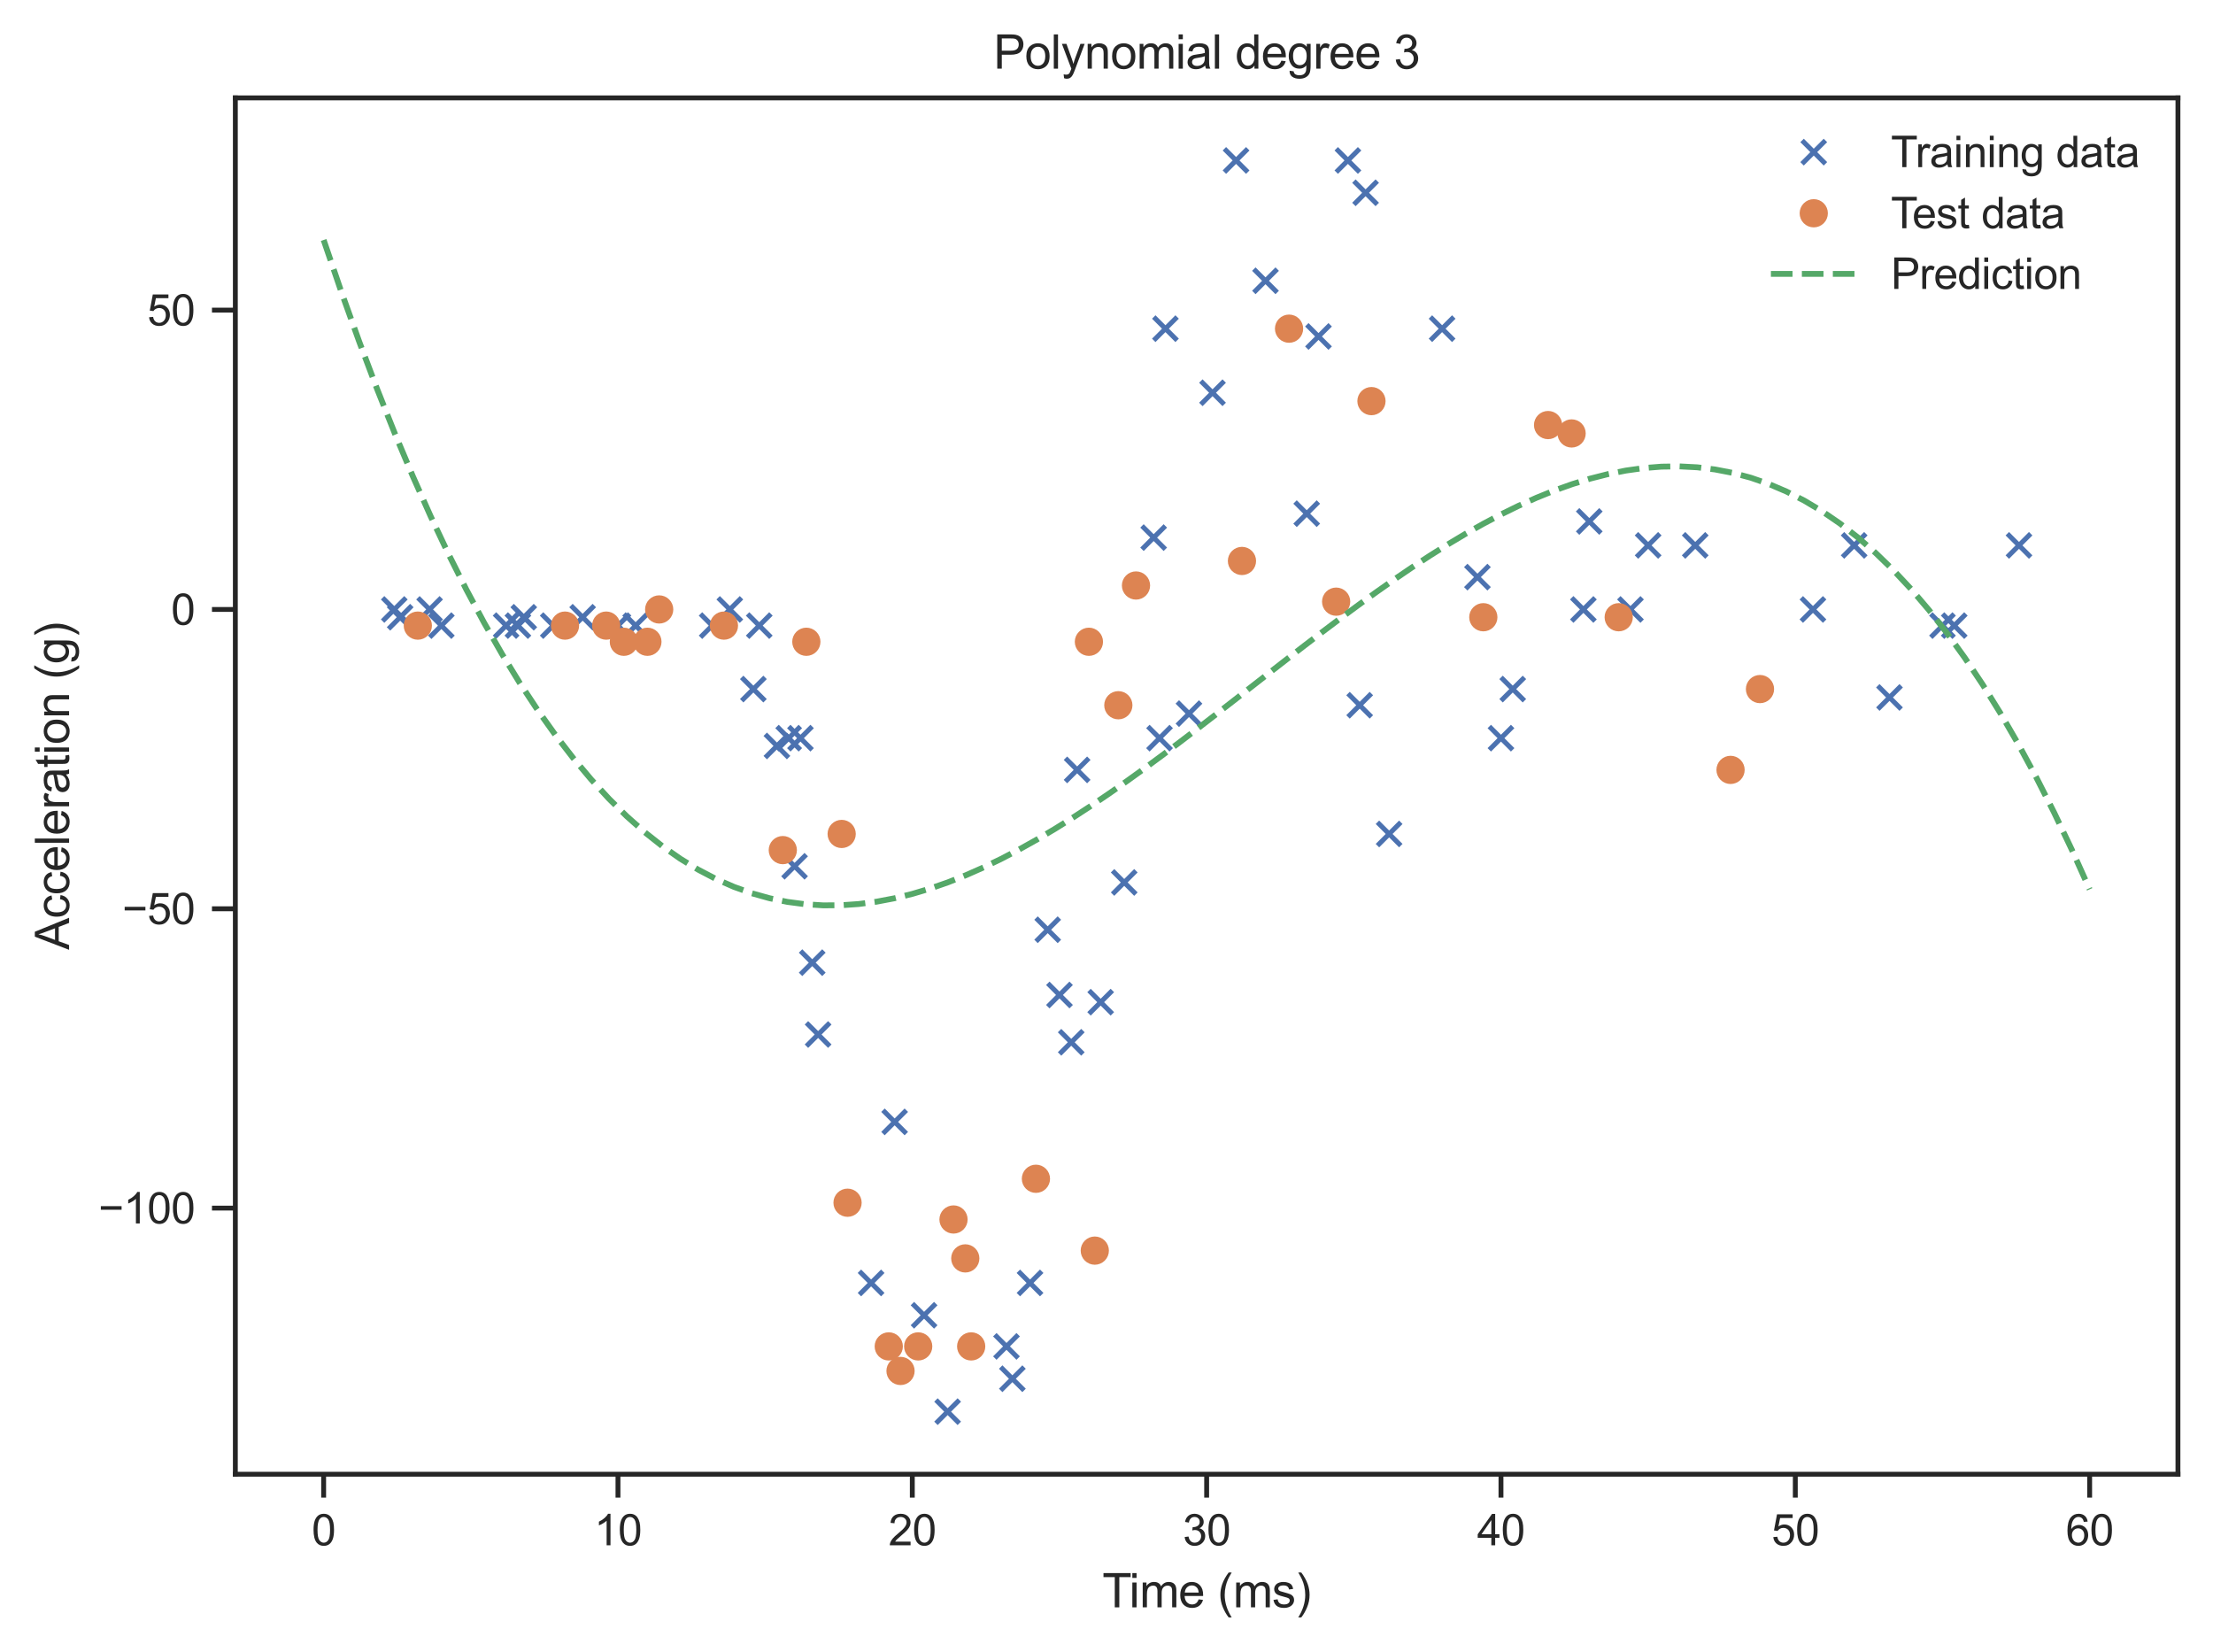<?xml version="1.0" encoding="utf-8" standalone="no"?>
<!DOCTYPE svg PUBLIC "-//W3C//DTD SVG 1.1//EN"
  "http://www.w3.org/Graphics/SVG/1.1/DTD/svg11.dtd">
<svg xmlns:xlink="http://www.w3.org/1999/xlink" width="454.464pt" height="339.264pt" viewBox="0 0 454.464 339.264" xmlns="http://www.w3.org/2000/svg" version="1.1">
 <defs>
  <style type="text/css">*{stroke-linejoin: round; stroke-linecap: butt}</style>
 </defs>
 <g id="figure_1">
  <g id="patch_1">
   <path d="M 0 339.264 
L 454.464 339.264 
L 454.464 0 
L 0 0 
z
" style="fill: #ffffff"/>
  </g>
  <g id="axes_1">
   <g id="patch_2">
    <path d="M 48.33 302.707 
L 447.264 302.707 
L 447.264 20.1 
L 48.33 20.1 
z
" style="fill: #ffffff"/>
   </g>
   <g id="matplotlib.axis_1">
    <g id="xtick_1">
     <g id="line2d_1">
      <defs>
       <path id="m7c82cbb0ef" d="M 0 0 
L 0 4.8 
" style="stroke: #262626"/>
      </defs>
      <g>
       <use xlink:href="#m7c82cbb0ef" x="66.463" y="302.707" style="fill: #262626; stroke: #262626"/>
      </g>
     </g>
     <g id="text_1">
      <!-- 0 -->
      <g style="fill: #262626" transform="translate(64.016 317.306) scale(0.088 -0.088)">
       <defs>
        <path id="ArialMT-30" d="M 266 2259 
Q 266 3072 433 3567 
Q 600 4063 929 4331 
Q 1259 4600 1759 4600 
Q 2128 4600 2406 4451 
Q 2684 4303 2865 4023 
Q 3047 3744 3150 3342 
Q 3253 2941 3253 2259 
Q 3253 1453 3087 958 
Q 2922 463 2592 192 
Q 2263 -78 1759 -78 
Q 1097 -78 719 397 
Q 266 969 266 2259 
z
M 844 2259 
Q 844 1131 1108 757 
Q 1372 384 1759 384 
Q 2147 384 2411 759 
Q 2675 1134 2675 2259 
Q 2675 3391 2411 3762 
Q 2147 4134 1753 4134 
Q 1366 4134 1134 3806 
Q 844 3388 844 2259 
z
" transform="scale(0.016)"/>
       </defs>
       <use xlink:href="#ArialMT-30"/>
      </g>
     </g>
    </g>
    <g id="xtick_2">
     <g id="line2d_2">
      <g>
       <use xlink:href="#m7c82cbb0ef" x="126.908" y="302.707" style="fill: #262626; stroke: #262626"/>
      </g>
     </g>
     <g id="text_2">
      <!-- 10 -->
      <g style="fill: #262626" transform="translate(122.014 317.306) scale(0.088 -0.088)">
       <defs>
        <path id="ArialMT-31" d="M 2384 0 
L 1822 0 
L 1822 3584 
Q 1619 3391 1289 3197 
Q 959 3003 697 2906 
L 697 3450 
Q 1169 3672 1522 3987 
Q 1875 4303 2022 4600 
L 2384 4600 
L 2384 0 
z
" transform="scale(0.016)"/>
       </defs>
       <use xlink:href="#ArialMT-31"/>
       <use xlink:href="#ArialMT-30" x="55.615"/>
      </g>
     </g>
    </g>
    <g id="xtick_3">
     <g id="line2d_3">
      <g>
       <use xlink:href="#m7c82cbb0ef" x="187.352" y="302.707" style="fill: #262626; stroke: #262626"/>
      </g>
     </g>
     <g id="text_3">
      <!-- 20 -->
      <g style="fill: #262626" transform="translate(182.459 317.306) scale(0.088 -0.088)">
       <defs>
        <path id="ArialMT-32" d="M 3222 541 
L 3222 0 
L 194 0 
Q 188 203 259 391 
Q 375 700 629 1000 
Q 884 1300 1366 1694 
Q 2113 2306 2375 2664 
Q 2638 3022 2638 3341 
Q 2638 3675 2398 3904 
Q 2159 4134 1775 4134 
Q 1369 4134 1125 3890 
Q 881 3647 878 3216 
L 300 3275 
Q 359 3922 746 4261 
Q 1134 4600 1788 4600 
Q 2447 4600 2831 4234 
Q 3216 3869 3216 3328 
Q 3216 3053 3103 2787 
Q 2991 2522 2730 2228 
Q 2469 1934 1863 1422 
Q 1356 997 1212 845 
Q 1069 694 975 541 
L 3222 541 
z
" transform="scale(0.016)"/>
       </defs>
       <use xlink:href="#ArialMT-32"/>
       <use xlink:href="#ArialMT-30" x="55.615"/>
      </g>
     </g>
    </g>
    <g id="xtick_4">
     <g id="line2d_4">
      <g>
       <use xlink:href="#m7c82cbb0ef" x="247.797" y="302.707" style="fill: #262626; stroke: #262626"/>
      </g>
     </g>
     <g id="text_4">
      <!-- 30 -->
      <g style="fill: #262626" transform="translate(242.903 317.306) scale(0.088 -0.088)">
       <defs>
        <path id="ArialMT-33" d="M 269 1209 
L 831 1284 
Q 928 806 1161 595 
Q 1394 384 1728 384 
Q 2125 384 2398 659 
Q 2672 934 2672 1341 
Q 2672 1728 2419 1979 
Q 2166 2231 1775 2231 
Q 1616 2231 1378 2169 
L 1441 2663 
Q 1497 2656 1531 2656 
Q 1891 2656 2178 2843 
Q 2466 3031 2466 3422 
Q 2466 3731 2256 3934 
Q 2047 4138 1716 4138 
Q 1388 4138 1169 3931 
Q 950 3725 888 3313 
L 325 3413 
Q 428 3978 793 4289 
Q 1159 4600 1703 4600 
Q 2078 4600 2393 4439 
Q 2709 4278 2876 4000 
Q 3044 3722 3044 3409 
Q 3044 3113 2884 2869 
Q 2725 2625 2413 2481 
Q 2819 2388 3044 2092 
Q 3269 1797 3269 1353 
Q 3269 753 2831 336 
Q 2394 -81 1725 -81 
Q 1122 -81 723 278 
Q 325 638 269 1209 
z
" transform="scale(0.016)"/>
       </defs>
       <use xlink:href="#ArialMT-33"/>
       <use xlink:href="#ArialMT-30" x="55.615"/>
      </g>
     </g>
    </g>
    <g id="xtick_5">
     <g id="line2d_5">
      <g>
       <use xlink:href="#m7c82cbb0ef" x="308.241" y="302.707" style="fill: #262626; stroke: #262626"/>
      </g>
     </g>
     <g id="text_5">
      <!-- 40 -->
      <g style="fill: #262626" transform="translate(303.348 317.306) scale(0.088 -0.088)">
       <defs>
        <path id="ArialMT-34" d="M 2069 0 
L 2069 1097 
L 81 1097 
L 81 1613 
L 2172 4581 
L 2631 4581 
L 2631 1613 
L 3250 1613 
L 3250 1097 
L 2631 1097 
L 2631 0 
L 2069 0 
z
M 2069 1613 
L 2069 3678 
L 634 1613 
L 2069 1613 
z
" transform="scale(0.016)"/>
       </defs>
       <use xlink:href="#ArialMT-34"/>
       <use xlink:href="#ArialMT-30" x="55.615"/>
      </g>
     </g>
    </g>
    <g id="xtick_6">
     <g id="line2d_6">
      <g>
       <use xlink:href="#m7c82cbb0ef" x="368.686" y="302.707" style="fill: #262626; stroke: #262626"/>
      </g>
     </g>
     <g id="text_6">
      <!-- 50 -->
      <g style="fill: #262626" transform="translate(363.792 317.306) scale(0.088 -0.088)">
       <defs>
        <path id="ArialMT-35" d="M 266 1200 
L 856 1250 
Q 922 819 1161 601 
Q 1400 384 1738 384 
Q 2144 384 2425 690 
Q 2706 997 2706 1503 
Q 2706 1984 2436 2262 
Q 2166 2541 1728 2541 
Q 1456 2541 1237 2417 
Q 1019 2294 894 2097 
L 366 2166 
L 809 4519 
L 3088 4519 
L 3088 3981 
L 1259 3981 
L 1013 2750 
Q 1425 3038 1878 3038 
Q 2478 3038 2890 2622 
Q 3303 2206 3303 1553 
Q 3303 931 2941 478 
Q 2500 -78 1738 -78 
Q 1113 -78 717 272 
Q 322 622 266 1200 
z
" transform="scale(0.016)"/>
       </defs>
       <use xlink:href="#ArialMT-35"/>
       <use xlink:href="#ArialMT-30" x="55.615"/>
      </g>
     </g>
    </g>
    <g id="xtick_7">
     <g id="line2d_7">
      <g>
       <use xlink:href="#m7c82cbb0ef" x="429.131" y="302.707" style="fill: #262626; stroke: #262626"/>
      </g>
     </g>
     <g id="text_7">
      <!-- 60 -->
      <g style="fill: #262626" transform="translate(424.237 317.306) scale(0.088 -0.088)">
       <defs>
        <path id="ArialMT-36" d="M 3184 3459 
L 2625 3416 
Q 2550 3747 2413 3897 
Q 2184 4138 1850 4138 
Q 1581 4138 1378 3988 
Q 1113 3794 959 3422 
Q 806 3050 800 2363 
Q 1003 2672 1297 2822 
Q 1591 2972 1913 2972 
Q 2475 2972 2870 2558 
Q 3266 2144 3266 1488 
Q 3266 1056 3080 686 
Q 2894 316 2569 119 
Q 2244 -78 1831 -78 
Q 1128 -78 684 439 
Q 241 956 241 2144 
Q 241 3472 731 4075 
Q 1159 4600 1884 4600 
Q 2425 4600 2770 4297 
Q 3116 3994 3184 3459 
z
M 888 1484 
Q 888 1194 1011 928 
Q 1134 663 1356 523 
Q 1578 384 1822 384 
Q 2178 384 2434 671 
Q 2691 959 2691 1453 
Q 2691 1928 2437 2201 
Q 2184 2475 1800 2475 
Q 1419 2475 1153 2201 
Q 888 1928 888 1484 
z
" transform="scale(0.016)"/>
       </defs>
       <use xlink:href="#ArialMT-36"/>
       <use xlink:href="#ArialMT-30" x="55.615"/>
      </g>
     </g>
    </g>
    <g id="text_8">
     <!-- Time (ms) -->
     <g style="fill: #262626" transform="translate(226.383 330.043) scale(0.096 -0.096)">
      <defs>
       <path id="ArialMT-54" d="M 1659 0 
L 1659 4041 
L 150 4041 
L 150 4581 
L 3781 4581 
L 3781 4041 
L 2266 4041 
L 2266 0 
L 1659 0 
z
" transform="scale(0.016)"/>
       <path id="ArialMT-69" d="M 425 3934 
L 425 4581 
L 988 4581 
L 988 3934 
L 425 3934 
z
M 425 0 
L 425 3319 
L 988 3319 
L 988 0 
L 425 0 
z
" transform="scale(0.016)"/>
       <path id="ArialMT-6d" d="M 422 0 
L 422 3319 
L 925 3319 
L 925 2853 
Q 1081 3097 1340 3245 
Q 1600 3394 1931 3394 
Q 2300 3394 2536 3241 
Q 2772 3088 2869 2813 
Q 3263 3394 3894 3394 
Q 4388 3394 4653 3120 
Q 4919 2847 4919 2278 
L 4919 0 
L 4359 0 
L 4359 2091 
Q 4359 2428 4304 2576 
Q 4250 2725 4106 2815 
Q 3963 2906 3769 2906 
Q 3419 2906 3187 2673 
Q 2956 2441 2956 1928 
L 2956 0 
L 2394 0 
L 2394 2156 
Q 2394 2531 2256 2718 
Q 2119 2906 1806 2906 
Q 1569 2906 1367 2781 
Q 1166 2656 1075 2415 
Q 984 2175 984 1722 
L 984 0 
L 422 0 
z
" transform="scale(0.016)"/>
       <path id="ArialMT-65" d="M 2694 1069 
L 3275 997 
Q 3138 488 2766 206 
Q 2394 -75 1816 -75 
Q 1088 -75 661 373 
Q 234 822 234 1631 
Q 234 2469 665 2931 
Q 1097 3394 1784 3394 
Q 2450 3394 2872 2941 
Q 3294 2488 3294 1666 
Q 3294 1616 3291 1516 
L 816 1516 
Q 847 969 1125 678 
Q 1403 388 1819 388 
Q 2128 388 2347 550 
Q 2566 713 2694 1069 
z
M 847 1978 
L 2700 1978 
Q 2663 2397 2488 2606 
Q 2219 2931 1791 2931 
Q 1403 2931 1139 2672 
Q 875 2413 847 1978 
z
" transform="scale(0.016)"/>
       <path id="ArialMT-20" transform="scale(0.016)"/>
       <path id="ArialMT-28" d="M 1497 -1347 
Q 1031 -759 709 28 
Q 388 816 388 1659 
Q 388 2403 628 3084 
Q 909 3875 1497 4659 
L 1900 4659 
Q 1522 4009 1400 3731 
Q 1209 3300 1100 2831 
Q 966 2247 966 1656 
Q 966 153 1900 -1347 
L 1497 -1347 
z
" transform="scale(0.016)"/>
       <path id="ArialMT-73" d="M 197 991 
L 753 1078 
Q 800 744 1014 566 
Q 1228 388 1613 388 
Q 2000 388 2187 545 
Q 2375 703 2375 916 
Q 2375 1106 2209 1216 
Q 2094 1291 1634 1406 
Q 1016 1563 777 1677 
Q 538 1791 414 1992 
Q 291 2194 291 2438 
Q 291 2659 392 2848 
Q 494 3038 669 3163 
Q 800 3259 1026 3326 
Q 1253 3394 1513 3394 
Q 1903 3394 2198 3281 
Q 2494 3169 2634 2976 
Q 2775 2784 2828 2463 
L 2278 2388 
Q 2241 2644 2061 2787 
Q 1881 2931 1553 2931 
Q 1166 2931 1000 2803 
Q 834 2675 834 2503 
Q 834 2394 903 2306 
Q 972 2216 1119 2156 
Q 1203 2125 1616 2013 
Q 2213 1853 2448 1751 
Q 2684 1650 2818 1456 
Q 2953 1263 2953 975 
Q 2953 694 2789 445 
Q 2625 197 2315 61 
Q 2006 -75 1616 -75 
Q 969 -75 630 194 
Q 291 463 197 991 
z
" transform="scale(0.016)"/>
       <path id="ArialMT-29" d="M 791 -1347 
L 388 -1347 
Q 1322 153 1322 1656 
Q 1322 2244 1188 2822 
Q 1081 3291 891 3722 
Q 769 4003 388 4659 
L 791 4659 
Q 1378 3875 1659 3084 
Q 1900 2403 1900 1659 
Q 1900 816 1576 28 
Q 1253 -759 791 -1347 
z
" transform="scale(0.016)"/>
      </defs>
      <use xlink:href="#ArialMT-54"/>
      <use xlink:href="#ArialMT-69" x="57.334"/>
      <use xlink:href="#ArialMT-6d" x="79.551"/>
      <use xlink:href="#ArialMT-65" x="162.852"/>
      <use xlink:href="#ArialMT-20" x="218.467"/>
      <use xlink:href="#ArialMT-28" x="246.25"/>
      <use xlink:href="#ArialMT-6d" x="279.551"/>
      <use xlink:href="#ArialMT-73" x="362.852"/>
      <use xlink:href="#ArialMT-29" x="412.852"/>
     </g>
    </g>
   </g>
   <g id="matplotlib.axis_2">
    <g id="ytick_1">
     <g id="line2d_8">
      <defs>
       <path id="m28268616d1" d="M 0 0 
L -4.8 0 
" style="stroke: #262626"/>
      </defs>
      <g>
       <use xlink:href="#m28268616d1" x="48.33" y="248.066" style="fill: #262626; stroke: #262626"/>
      </g>
     </g>
     <g id="text_9">
      <!-- −100 -->
      <g style="fill: #262626" transform="translate(20.209 251.216) scale(0.088 -0.088)">
       <defs>
        <path id="ArialMT-2212" d="M 3381 1997 
L 356 1997 
L 356 2522 
L 3381 2522 
L 3381 1997 
z
" transform="scale(0.016)"/>
       </defs>
       <use xlink:href="#ArialMT-2212"/>
       <use xlink:href="#ArialMT-31" x="58.398"/>
       <use xlink:href="#ArialMT-30" x="114.014"/>
       <use xlink:href="#ArialMT-30" x="169.629"/>
      </g>
     </g>
    </g>
    <g id="ytick_2">
     <g id="line2d_9">
      <g>
       <use xlink:href="#m28268616d1" x="48.33" y="186.603" style="fill: #262626; stroke: #262626"/>
      </g>
     </g>
     <g id="text_10">
      <!-- −50 -->
      <g style="fill: #262626" transform="translate(25.103 189.753) scale(0.088 -0.088)">
       <use xlink:href="#ArialMT-2212"/>
       <use xlink:href="#ArialMT-35" x="58.398"/>
       <use xlink:href="#ArialMT-30" x="114.014"/>
      </g>
     </g>
    </g>
    <g id="ytick_3">
     <g id="line2d_10">
      <g>
       <use xlink:href="#m28268616d1" x="48.33" y="125.14" style="fill: #262626; stroke: #262626"/>
      </g>
     </g>
     <g id="text_11">
      <!-- 0 -->
      <g style="fill: #262626" transform="translate(35.136 128.29) scale(0.088 -0.088)">
       <use xlink:href="#ArialMT-30"/>
      </g>
     </g>
    </g>
    <g id="ytick_4">
     <g id="line2d_11">
      <g>
       <use xlink:href="#m28268616d1" x="48.33" y="63.677" style="fill: #262626; stroke: #262626"/>
      </g>
     </g>
     <g id="text_12">
      <!-- 50 -->
      <g style="fill: #262626" transform="translate(30.242 66.827) scale(0.088 -0.088)">
       <use xlink:href="#ArialMT-35"/>
       <use xlink:href="#ArialMT-30" x="55.615"/>
      </g>
     </g>
    </g>
    <g id="text_13">
     <!-- Acceleration (g) -->
     <g style="fill: #262626" transform="translate(14.188 195.016) rotate(-90) scale(0.096 -0.096)">
      <defs>
       <path id="ArialMT-41" d="M -9 0 
L 1750 4581 
L 2403 4581 
L 4278 0 
L 3588 0 
L 3053 1388 
L 1138 1388 
L 634 0 
L -9 0 
z
M 1313 1881 
L 2866 1881 
L 2388 3150 
Q 2169 3728 2063 4100 
Q 1975 3659 1816 3225 
L 1313 1881 
z
" transform="scale(0.016)"/>
       <path id="ArialMT-63" d="M 2588 1216 
L 3141 1144 
Q 3050 572 2676 248 
Q 2303 -75 1759 -75 
Q 1078 -75 664 370 
Q 250 816 250 1647 
Q 250 2184 428 2587 
Q 606 2991 970 3192 
Q 1334 3394 1763 3394 
Q 2303 3394 2647 3120 
Q 2991 2847 3088 2344 
L 2541 2259 
Q 2463 2594 2264 2762 
Q 2066 2931 1784 2931 
Q 1359 2931 1093 2626 
Q 828 2322 828 1663 
Q 828 994 1084 691 
Q 1341 388 1753 388 
Q 2084 388 2306 591 
Q 2528 794 2588 1216 
z
" transform="scale(0.016)"/>
       <path id="ArialMT-6c" d="M 409 0 
L 409 4581 
L 972 4581 
L 972 0 
L 409 0 
z
" transform="scale(0.016)"/>
       <path id="ArialMT-72" d="M 416 0 
L 416 3319 
L 922 3319 
L 922 2816 
Q 1116 3169 1280 3281 
Q 1444 3394 1641 3394 
Q 1925 3394 2219 3213 
L 2025 2691 
Q 1819 2813 1613 2813 
Q 1428 2813 1281 2702 
Q 1134 2591 1072 2394 
Q 978 2094 978 1738 
L 978 0 
L 416 0 
z
" transform="scale(0.016)"/>
       <path id="ArialMT-61" d="M 2588 409 
Q 2275 144 1986 34 
Q 1697 -75 1366 -75 
Q 819 -75 525 192 
Q 231 459 231 875 
Q 231 1119 342 1320 
Q 453 1522 633 1644 
Q 813 1766 1038 1828 
Q 1203 1872 1538 1913 
Q 2219 1994 2541 2106 
Q 2544 2222 2544 2253 
Q 2544 2597 2384 2738 
Q 2169 2928 1744 2928 
Q 1347 2928 1158 2789 
Q 969 2650 878 2297 
L 328 2372 
Q 403 2725 575 2942 
Q 747 3159 1072 3276 
Q 1397 3394 1825 3394 
Q 2250 3394 2515 3294 
Q 2781 3194 2906 3042 
Q 3031 2891 3081 2659 
Q 3109 2516 3109 2141 
L 3109 1391 
Q 3109 606 3145 398 
Q 3181 191 3288 0 
L 2700 0 
Q 2613 175 2588 409 
z
M 2541 1666 
Q 2234 1541 1622 1453 
Q 1275 1403 1131 1340 
Q 988 1278 909 1158 
Q 831 1038 831 891 
Q 831 666 1001 516 
Q 1172 366 1500 366 
Q 1825 366 2078 508 
Q 2331 650 2450 897 
Q 2541 1088 2541 1459 
L 2541 1666 
z
" transform="scale(0.016)"/>
       <path id="ArialMT-74" d="M 1650 503 
L 1731 6 
Q 1494 -44 1306 -44 
Q 1000 -44 831 53 
Q 663 150 594 308 
Q 525 466 525 972 
L 525 2881 
L 113 2881 
L 113 3319 
L 525 3319 
L 525 4141 
L 1084 4478 
L 1084 3319 
L 1650 3319 
L 1650 2881 
L 1084 2881 
L 1084 941 
Q 1084 700 1114 631 
Q 1144 563 1211 522 
Q 1278 481 1403 481 
Q 1497 481 1650 503 
z
" transform="scale(0.016)"/>
       <path id="ArialMT-6f" d="M 213 1659 
Q 213 2581 725 3025 
Q 1153 3394 1769 3394 
Q 2453 3394 2887 2945 
Q 3322 2497 3322 1706 
Q 3322 1066 3130 698 
Q 2938 331 2570 128 
Q 2203 -75 1769 -75 
Q 1072 -75 642 372 
Q 213 819 213 1659 
z
M 791 1659 
Q 791 1022 1069 705 
Q 1347 388 1769 388 
Q 2188 388 2466 706 
Q 2744 1025 2744 1678 
Q 2744 2294 2464 2611 
Q 2184 2928 1769 2928 
Q 1347 2928 1069 2612 
Q 791 2297 791 1659 
z
" transform="scale(0.016)"/>
       <path id="ArialMT-6e" d="M 422 0 
L 422 3319 
L 928 3319 
L 928 2847 
Q 1294 3394 1984 3394 
Q 2284 3394 2536 3286 
Q 2788 3178 2913 3003 
Q 3038 2828 3088 2588 
Q 3119 2431 3119 2041 
L 3119 0 
L 2556 0 
L 2556 2019 
Q 2556 2363 2490 2533 
Q 2425 2703 2258 2804 
Q 2091 2906 1866 2906 
Q 1506 2906 1245 2678 
Q 984 2450 984 1813 
L 984 0 
L 422 0 
z
" transform="scale(0.016)"/>
       <path id="ArialMT-67" d="M 319 -275 
L 866 -356 
Q 900 -609 1056 -725 
Q 1266 -881 1628 -881 
Q 2019 -881 2231 -725 
Q 2444 -569 2519 -288 
Q 2563 -116 2559 434 
Q 2191 0 1641 0 
Q 956 0 581 494 
Q 206 988 206 1678 
Q 206 2153 378 2554 
Q 550 2956 876 3175 
Q 1203 3394 1644 3394 
Q 2231 3394 2613 2919 
L 2613 3319 
L 3131 3319 
L 3131 450 
Q 3131 -325 2973 -648 
Q 2816 -972 2473 -1159 
Q 2131 -1347 1631 -1347 
Q 1038 -1347 672 -1080 
Q 306 -813 319 -275 
z
M 784 1719 
Q 784 1066 1043 766 
Q 1303 466 1694 466 
Q 2081 466 2343 764 
Q 2606 1063 2606 1700 
Q 2606 2309 2336 2618 
Q 2066 2928 1684 2928 
Q 1309 2928 1046 2623 
Q 784 2319 784 1719 
z
" transform="scale(0.016)"/>
      </defs>
      <use xlink:href="#ArialMT-41"/>
      <use xlink:href="#ArialMT-63" x="66.699"/>
      <use xlink:href="#ArialMT-63" x="116.699"/>
      <use xlink:href="#ArialMT-65" x="166.699"/>
      <use xlink:href="#ArialMT-6c" x="222.314"/>
      <use xlink:href="#ArialMT-65" x="244.531"/>
      <use xlink:href="#ArialMT-72" x="300.146"/>
      <use xlink:href="#ArialMT-61" x="333.447"/>
      <use xlink:href="#ArialMT-74" x="389.062"/>
      <use xlink:href="#ArialMT-69" x="416.846"/>
      <use xlink:href="#ArialMT-6f" x="439.062"/>
      <use xlink:href="#ArialMT-6e" x="494.678"/>
      <use xlink:href="#ArialMT-20" x="550.293"/>
      <use xlink:href="#ArialMT-28" x="578.076"/>
      <use xlink:href="#ArialMT-67" x="611.377"/>
      <use xlink:href="#ArialMT-29" x="666.992"/>
     </g>
    </g>
   </g>
   <g id="line2d_12">
    <defs>
     <path id="m42e175c36a" d="M -2.4 2.4 
L 2.4 -2.4 
M -2.4 -2.4 
L 2.4 2.4 
" style="stroke: #4c72b0"/>
    </defs>
    <g clip-path="url(#p6574cf38a4)">
     <use xlink:href="#m42e175c36a" x="380.775" y="111.987" style="fill: #4c72b0; stroke: #4c72b0"/>
     <use xlink:href="#m42e175c36a" x="211.53" y="263.432" style="fill: #4c72b0; stroke: #4c72b0"/>
     <use xlink:href="#m42e175c36a" x="183.726" y="230.365" style="fill: #4c72b0; stroke: #4c72b0"/>
     <use xlink:href="#m42e175c36a" x="280.437" y="39.584" style="fill: #4c72b0; stroke: #4c72b0"/>
     <use xlink:href="#m42e175c36a" x="215.157" y="190.906" style="fill: #4c72b0; stroke: #4c72b0"/>
     <use xlink:href="#m42e175c36a" x="226.037" y="205.78" style="fill: #4c72b0; stroke: #4c72b0"/>
     <use xlink:href="#m42e175c36a" x="178.89" y="263.432" style="fill: #4c72b0; stroke: #4c72b0"/>
     <use xlink:href="#m42e175c36a" x="372.313" y="125.14" style="fill: #4c72b0; stroke: #4c72b0"/>
     <use xlink:href="#m42e175c36a" x="334.837" y="125.14" style="fill: #4c72b0; stroke: #4c72b0"/>
     <use xlink:href="#m42e175c36a" x="161.965" y="151.569" style="fill: #4c72b0; stroke: #4c72b0"/>
     <use xlink:href="#m42e175c36a" x="146.25" y="128.459" style="fill: #4c72b0; stroke: #4c72b0"/>
     <use xlink:href="#m42e175c36a" x="238.126" y="151.569" style="fill: #4c72b0; stroke: #4c72b0"/>
     <use xlink:href="#m42e175c36a" x="276.81" y="32.946" style="fill: #4c72b0; stroke: #4c72b0"/>
     <use xlink:href="#m42e175c36a" x="155.921" y="128.459" style="fill: #4c72b0; stroke: #4c72b0"/>
     <use xlink:href="#m42e175c36a" x="119.654" y="126.738" style="fill: #4c72b0; stroke: #4c72b0"/>
     <use xlink:href="#m42e175c36a" x="325.166" y="125.14" style="fill: #4c72b0; stroke: #4c72b0"/>
     <use xlink:href="#m42e175c36a" x="163.174" y="177.876" style="fill: #4c72b0; stroke: #4c72b0"/>
     <use xlink:href="#m42e175c36a" x="166.801" y="197.667" style="fill: #4c72b0; stroke: #4c72b0"/>
     <use xlink:href="#m42e175c36a" x="217.575" y="204.305" style="fill: #4c72b0; stroke: #4c72b0"/>
     <use xlink:href="#m42e175c36a" x="149.877" y="125.14" style="fill: #4c72b0; stroke: #4c72b0"/>
     <use xlink:href="#m42e175c36a" x="338.464" y="111.987" style="fill: #4c72b0; stroke: #4c72b0"/>
     <use xlink:href="#m42e175c36a" x="164.383" y="151.569" style="fill: #4c72b0; stroke: #4c72b0"/>
     <use xlink:href="#m42e175c36a" x="259.886" y="57.654" style="fill: #4c72b0; stroke: #4c72b0"/>
     <use xlink:href="#m42e175c36a" x="126.908" y="128.459" style="fill: #4c72b0; stroke: #4c72b0"/>
     <use xlink:href="#m42e175c36a" x="398.908" y="128.459" style="fill: #4c72b0; stroke: #4c72b0"/>
     <use xlink:href="#m42e175c36a" x="159.548" y="153.168" style="fill: #4c72b0; stroke: #4c72b0"/>
     <use xlink:href="#m42e175c36a" x="219.992" y="214.016" style="fill: #4c72b0; stroke: #4c72b0"/>
     <use xlink:href="#m42e175c36a" x="239.335" y="67.488" style="fill: #4c72b0; stroke: #4c72b0"/>
     <use xlink:href="#m42e175c36a" x="279.228" y="144.809" style="fill: #4c72b0; stroke: #4c72b0"/>
     <use xlink:href="#m42e175c36a" x="414.624" y="111.987" style="fill: #4c72b0; stroke: #4c72b0"/>
     <use xlink:href="#m42e175c36a" x="236.917" y="110.389" style="fill: #4c72b0; stroke: #4c72b0"/>
     <use xlink:href="#m42e175c36a" x="326.375" y="107.07" style="fill: #4c72b0; stroke: #4c72b0"/>
     <use xlink:href="#m42e175c36a" x="308.241" y="151.569" style="fill: #4c72b0; stroke: #4c72b0"/>
     <use xlink:href="#m42e175c36a" x="268.348" y="105.472" style="fill: #4c72b0; stroke: #4c72b0"/>
     <use xlink:href="#m42e175c36a" x="88.223" y="125.14" style="fill: #4c72b0; stroke: #4c72b0"/>
     <use xlink:href="#m42e175c36a" x="221.201" y="158.085" style="fill: #4c72b0; stroke: #4c72b0"/>
     <use xlink:href="#m42e175c36a" x="103.939" y="128.459" style="fill: #4c72b0; stroke: #4c72b0"/>
     <use xlink:href="#m42e175c36a" x="90.641" y="128.459" style="fill: #4c72b0; stroke: #4c72b0"/>
     <use xlink:href="#m42e175c36a" x="388.028" y="143.21" style="fill: #4c72b0; stroke: #4c72b0"/>
     <use xlink:href="#m42e175c36a" x="189.77" y="270.07" style="fill: #4c72b0; stroke: #4c72b0"/>
     <use xlink:href="#m42e175c36a" x="230.872" y="181.195" style="fill: #4c72b0; stroke: #4c72b0"/>
     <use xlink:href="#m42e175c36a" x="113.61" y="128.459" style="fill: #4c72b0; stroke: #4c72b0"/>
     <use xlink:href="#m42e175c36a" x="303.406" y="118.502" style="fill: #4c72b0; stroke: #4c72b0"/>
     <use xlink:href="#m42e175c36a" x="207.903" y="283.1" style="fill: #4c72b0; stroke: #4c72b0"/>
     <use xlink:href="#m42e175c36a" x="249.006" y="80.641" style="fill: #4c72b0; stroke: #4c72b0"/>
     <use xlink:href="#m42e175c36a" x="106.356" y="128.459" style="fill: #4c72b0; stroke: #4c72b0"/>
     <use xlink:href="#m42e175c36a" x="270.766" y="69.086" style="fill: #4c72b0; stroke: #4c72b0"/>
     <use xlink:href="#m42e175c36a" x="296.152" y="67.488" style="fill: #4c72b0; stroke: #4c72b0"/>
     <use xlink:href="#m42e175c36a" x="168.01" y="212.418" style="fill: #4c72b0; stroke: #4c72b0"/>
     <use xlink:href="#m42e175c36a" x="244.17" y="146.53" style="fill: #4c72b0; stroke: #4c72b0"/>
     <use xlink:href="#m42e175c36a" x="107.565" y="126.738" style="fill: #4c72b0; stroke: #4c72b0"/>
     <use xlink:href="#m42e175c36a" x="401.326" y="128.459" style="fill: #4c72b0; stroke: #4c72b0"/>
     <use xlink:href="#m42e175c36a" x="285.272" y="171.238" style="fill: #4c72b0; stroke: #4c72b0"/>
     <use xlink:href="#m42e175c36a" x="130.534" y="128.459" style="fill: #4c72b0; stroke: #4c72b0"/>
     <use xlink:href="#m42e175c36a" x="82.179" y="126.738" style="fill: #4c72b0; stroke: #4c72b0"/>
     <use xlink:href="#m42e175c36a" x="154.712" y="141.49" style="fill: #4c72b0; stroke: #4c72b0"/>
     <use xlink:href="#m42e175c36a" x="310.659" y="141.49" style="fill: #4c72b0; stroke: #4c72b0"/>
     <use xlink:href="#m42e175c36a" x="80.97" y="125.14" style="fill: #4c72b0; stroke: #4c72b0"/>
     <use xlink:href="#m42e175c36a" x="194.606" y="289.861" style="fill: #4c72b0; stroke: #4c72b0"/>
     <use xlink:href="#m42e175c36a" x="253.841" y="32.946" style="fill: #4c72b0; stroke: #4c72b0"/>
     <use xlink:href="#m42e175c36a" x="206.694" y="276.462" style="fill: #4c72b0; stroke: #4c72b0"/>
     <use xlink:href="#m42e175c36a" x="348.135" y="111.987" style="fill: #4c72b0; stroke: #4c72b0"/>
    </g>
   </g>
   <g id="line2d_13">
    <defs>
     <path id="mc1479451c3" d="M 0 2.4 
C 0.636 2.4 1.247 2.147 1.697 1.697 
C 2.147 1.247 2.4 0.636 2.4 0 
C 2.4 -0.636 2.147 -1.247 1.697 -1.697 
C 1.247 -2.147 0.636 -2.4 0 -2.4 
C -0.636 -2.4 -1.247 -2.147 -1.697 -1.697 
C -2.147 -1.247 -2.4 -0.636 -2.4 0 
C -2.4 0.636 -2.147 1.247 -1.697 1.697 
C -1.247 2.147 -0.636 2.4 0 2.4 
z
" style="stroke: #dd8452"/>
    </defs>
    <g clip-path="url(#p6574cf38a4)">
     <use xlink:href="#mc1479451c3" x="148.668" y="128.459" style="fill: #dd8452; stroke: #dd8452"/>
     <use xlink:href="#mc1479451c3" x="229.663" y="144.809" style="fill: #dd8452; stroke: #dd8452"/>
     <use xlink:href="#mc1479451c3" x="85.805" y="128.459" style="fill: #dd8452; stroke: #dd8452"/>
     <use xlink:href="#mc1479451c3" x="135.37" y="125.14" style="fill: #dd8452; stroke: #dd8452"/>
     <use xlink:href="#mc1479451c3" x="172.846" y="171.238" style="fill: #dd8452; stroke: #dd8452"/>
     <use xlink:href="#mc1479451c3" x="322.748" y="89" style="fill: #dd8452; stroke: #dd8452"/>
     <use xlink:href="#mc1479451c3" x="198.232" y="258.392" style="fill: #dd8452; stroke: #dd8452"/>
     <use xlink:href="#mc1479451c3" x="184.934" y="281.502" style="fill: #dd8452; stroke: #dd8452"/>
     <use xlink:href="#mc1479451c3" x="182.517" y="276.462" style="fill: #dd8452; stroke: #dd8452"/>
     <use xlink:href="#mc1479451c3" x="264.721" y="67.488" style="fill: #dd8452; stroke: #dd8452"/>
     <use xlink:href="#mc1479451c3" x="332.419" y="126.738" style="fill: #dd8452; stroke: #dd8452"/>
     <use xlink:href="#mc1479451c3" x="281.646" y="82.362" style="fill: #dd8452; stroke: #dd8452"/>
     <use xlink:href="#mc1479451c3" x="212.739" y="242.043" style="fill: #dd8452; stroke: #dd8452"/>
     <use xlink:href="#mc1479451c3" x="233.29" y="120.223" style="fill: #dd8452; stroke: #dd8452"/>
     <use xlink:href="#mc1479451c3" x="128.117" y="131.778" style="fill: #dd8452; stroke: #dd8452"/>
     <use xlink:href="#mc1479451c3" x="165.592" y="131.778" style="fill: #dd8452; stroke: #dd8452"/>
     <use xlink:href="#mc1479451c3" x="355.388" y="158.085" style="fill: #dd8452; stroke: #dd8452"/>
     <use xlink:href="#mc1479451c3" x="224.828" y="256.794" style="fill: #dd8452; stroke: #dd8452"/>
     <use xlink:href="#mc1479451c3" x="124.49" y="128.459" style="fill: #dd8452; stroke: #dd8452"/>
     <use xlink:href="#mc1479451c3" x="174.054" y="246.96" style="fill: #dd8452; stroke: #dd8452"/>
     <use xlink:href="#mc1479451c3" x="160.757" y="174.557" style="fill: #dd8452; stroke: #dd8452"/>
     <use xlink:href="#mc1479451c3" x="132.952" y="131.778" style="fill: #dd8452; stroke: #dd8452"/>
     <use xlink:href="#mc1479451c3" x="116.028" y="128.459" style="fill: #dd8452; stroke: #dd8452"/>
     <use xlink:href="#mc1479451c3" x="195.814" y="250.402" style="fill: #dd8452; stroke: #dd8452"/>
     <use xlink:href="#mc1479451c3" x="255.05" y="115.183" style="fill: #dd8452; stroke: #dd8452"/>
     <use xlink:href="#mc1479451c3" x="304.615" y="126.738" style="fill: #dd8452; stroke: #dd8452"/>
     <use xlink:href="#mc1479451c3" x="274.392" y="123.542" style="fill: #dd8452; stroke: #dd8452"/>
     <use xlink:href="#mc1479451c3" x="188.561" y="276.462" style="fill: #dd8452; stroke: #dd8452"/>
     <use xlink:href="#mc1479451c3" x="361.433" y="141.49" style="fill: #dd8452; stroke: #dd8452"/>
     <use xlink:href="#mc1479451c3" x="223.619" y="131.778" style="fill: #dd8452; stroke: #dd8452"/>
     <use xlink:href="#mc1479451c3" x="199.441" y="276.462" style="fill: #dd8452; stroke: #dd8452"/>
     <use xlink:href="#mc1479451c3" x="317.913" y="87.279" style="fill: #dd8452; stroke: #dd8452"/>
    </g>
   </g>
   <g id="line2d_14">
    <path d="M 66.463 49.274 
L 70.126 60.001 
L 73.79 70.207 
L 77.453 79.902 
L 81.116 89.095 
L 84.78 97.797 
L 88.443 106.018 
L 92.106 113.768 
L 95.769 121.058 
L 99.433 127.898 
L 103.096 134.298 
L 106.759 140.268 
L 110.423 145.818 
L 114.086 150.96 
L 117.749 155.701 
L 121.413 160.055 
L 125.076 164.029 
L 128.739 167.635 
L 132.403 170.882 
L 136.066 173.782 
L 139.729 176.343 
L 143.392 178.577 
L 147.056 180.494 
L 150.719 182.103 
L 154.382 183.416 
L 158.046 184.441 
L 161.709 185.19 
L 165.372 185.673 
L 169.036 185.899 
L 172.699 185.88 
L 176.362 185.625 
L 180.026 185.144 
L 183.689 184.448 
L 187.352 183.547 
L 191.016 182.451 
L 194.679 181.171 
L 198.342 179.716 
L 202.005 178.097 
L 205.669 176.324 
L 209.332 174.407 
L 212.995 172.357 
L 216.659 170.183 
L 220.322 167.896 
L 223.985 165.506 
L 227.649 163.024 
L 231.312 160.459 
L 234.975 157.822 
L 238.639 155.122 
L 242.302 152.371 
L 245.965 149.579 
L 249.628 146.754 
L 253.292 143.909 
L 256.955 141.053 
L 260.618 138.196 
L 264.282 135.348 
L 267.945 132.52 
L 271.608 129.722 
L 275.272 126.964 
L 278.935 124.256 
L 282.598 121.609 
L 286.262 119.032 
L 289.925 116.537 
L 293.588 114.132 
L 297.251 111.829 
L 300.915 109.638 
L 304.578 107.568 
L 308.241 105.631 
L 311.905 103.835 
L 315.568 102.193 
L 319.231 100.712 
L 322.895 99.405 
L 326.558 98.281 
L 330.221 97.35 
L 333.885 96.623 
L 337.548 96.109 
L 341.211 95.819 
L 344.875 95.764 
L 348.538 95.953 
L 352.201 96.396 
L 355.864 97.104 
L 359.528 98.088 
L 363.191 99.356 
L 366.854 100.92 
L 370.518 102.79 
L 374.181 104.976 
L 377.844 107.487 
L 381.508 110.335 
L 385.171 113.53 
L 388.834 117.081 
L 392.498 120.999 
L 396.161 125.295 
L 399.824 129.978 
L 403.487 135.058 
L 407.151 140.546 
L 410.814 146.453 
L 414.477 152.787 
L 418.141 159.56 
L 421.804 166.782 
L 425.467 174.463 
L 429.131 182.612 
" clip-path="url(#p6574cf38a4)" style="fill: none; stroke-dasharray: 4.44,1.92; stroke-dashoffset: 0; stroke: #55a868; stroke-width: 1.2"/>
   </g>
   <g id="patch_3">
    <path d="M 48.33 302.707 
L 48.33 20.1 
" style="fill: none; stroke: #262626; stroke-linejoin: miter; stroke-linecap: square"/>
   </g>
   <g id="patch_4">
    <path d="M 447.264 302.707 
L 447.264 20.1 
" style="fill: none; stroke: #262626; stroke-linejoin: miter; stroke-linecap: square"/>
   </g>
   <g id="patch_5">
    <path d="M 48.33 302.707 
L 447.264 302.707 
" style="fill: none; stroke: #262626; stroke-linejoin: miter; stroke-linecap: square"/>
   </g>
   <g id="patch_6">
    <path d="M 48.33 20.1 
L 447.264 20.1 
" style="fill: none; stroke: #262626; stroke-linejoin: miter; stroke-linecap: square"/>
   </g>
   <g id="text_14">
    <!-- Polynomial degree 3 -->
    <g style="fill: #262626" transform="translate(204.04 14.1) scale(0.096 -0.096)">
     <defs>
      <path id="ArialMT-50" d="M 494 0 
L 494 4581 
L 2222 4581 
Q 2678 4581 2919 4538 
Q 3256 4481 3484 4323 
Q 3713 4166 3852 3881 
Q 3991 3597 3991 3256 
Q 3991 2672 3619 2267 
Q 3247 1863 2275 1863 
L 1100 1863 
L 1100 0 
L 494 0 
z
M 1100 2403 
L 2284 2403 
Q 2872 2403 3119 2622 
Q 3366 2841 3366 3238 
Q 3366 3525 3220 3729 
Q 3075 3934 2838 4000 
Q 2684 4041 2272 4041 
L 1100 4041 
L 1100 2403 
z
" transform="scale(0.016)"/>
      <path id="ArialMT-79" d="M 397 -1278 
L 334 -750 
Q 519 -800 656 -800 
Q 844 -800 956 -737 
Q 1069 -675 1141 -563 
Q 1194 -478 1313 -144 
Q 1328 -97 1363 -6 
L 103 3319 
L 709 3319 
L 1400 1397 
Q 1534 1031 1641 628 
Q 1738 1016 1872 1384 
L 2581 3319 
L 3144 3319 
L 1881 -56 
Q 1678 -603 1566 -809 
Q 1416 -1088 1222 -1217 
Q 1028 -1347 759 -1347 
Q 597 -1347 397 -1278 
z
" transform="scale(0.016)"/>
      <path id="ArialMT-64" d="M 2575 0 
L 2575 419 
Q 2259 -75 1647 -75 
Q 1250 -75 917 144 
Q 584 363 401 755 
Q 219 1147 219 1656 
Q 219 2153 384 2558 
Q 550 2963 881 3178 
Q 1213 3394 1622 3394 
Q 1922 3394 2156 3267 
Q 2391 3141 2538 2938 
L 2538 4581 
L 3097 4581 
L 3097 0 
L 2575 0 
z
M 797 1656 
Q 797 1019 1065 703 
Q 1334 388 1700 388 
Q 2069 388 2326 689 
Q 2584 991 2584 1609 
Q 2584 2291 2321 2609 
Q 2059 2928 1675 2928 
Q 1300 2928 1048 2622 
Q 797 2316 797 1656 
z
" transform="scale(0.016)"/>
     </defs>
     <use xlink:href="#ArialMT-50"/>
     <use xlink:href="#ArialMT-6f" x="66.699"/>
     <use xlink:href="#ArialMT-6c" x="122.314"/>
     <use xlink:href="#ArialMT-79" x="144.531"/>
     <use xlink:href="#ArialMT-6e" x="194.531"/>
     <use xlink:href="#ArialMT-6f" x="250.146"/>
     <use xlink:href="#ArialMT-6d" x="305.762"/>
     <use xlink:href="#ArialMT-69" x="389.062"/>
     <use xlink:href="#ArialMT-61" x="411.279"/>
     <use xlink:href="#ArialMT-6c" x="466.895"/>
     <use xlink:href="#ArialMT-20" x="489.111"/>
     <use xlink:href="#ArialMT-64" x="516.895"/>
     <use xlink:href="#ArialMT-65" x="572.51"/>
     <use xlink:href="#ArialMT-67" x="628.125"/>
     <use xlink:href="#ArialMT-72" x="683.74"/>
     <use xlink:href="#ArialMT-65" x="717.041"/>
     <use xlink:href="#ArialMT-65" x="772.656"/>
     <use xlink:href="#ArialMT-20" x="828.271"/>
     <use xlink:href="#ArialMT-33" x="856.055"/>
    </g>
   </g>
   <g id="legend_1">
    <g id="line2d_15">
     <g>
      <use xlink:href="#m42e175c36a" x="372.474" y="31.239" style="fill: #4c72b0; stroke: #4c72b0"/>
     </g>
    </g>
    <g id="text_15">
     <!-- Training data -->
     <g style="fill: #262626" transform="translate(388.314 34.319) scale(0.088 -0.088)">
      <use xlink:href="#ArialMT-54"/>
      <use xlink:href="#ArialMT-72" x="57.334"/>
      <use xlink:href="#ArialMT-61" x="90.635"/>
      <use xlink:href="#ArialMT-69" x="146.25"/>
      <use xlink:href="#ArialMT-6e" x="168.467"/>
      <use xlink:href="#ArialMT-69" x="224.082"/>
      <use xlink:href="#ArialMT-6e" x="246.299"/>
      <use xlink:href="#ArialMT-67" x="301.914"/>
      <use xlink:href="#ArialMT-20" x="357.529"/>
      <use xlink:href="#ArialMT-64" x="385.312"/>
      <use xlink:href="#ArialMT-61" x="440.928"/>
      <use xlink:href="#ArialMT-74" x="496.543"/>
      <use xlink:href="#ArialMT-61" x="524.326"/>
     </g>
    </g>
    <g id="line2d_16">
     <g>
      <use xlink:href="#mc1479451c3" x="372.474" y="43.79" style="fill: #dd8452; stroke: #dd8452"/>
     </g>
    </g>
    <g id="text_16">
     <!-- Test data -->
     <g style="fill: #262626" transform="translate(388.314 46.87) scale(0.088 -0.088)">
      <use xlink:href="#ArialMT-54"/>
      <use xlink:href="#ArialMT-65" x="49.959"/>
      <use xlink:href="#ArialMT-73" x="105.574"/>
      <use xlink:href="#ArialMT-74" x="155.574"/>
      <use xlink:href="#ArialMT-20" x="183.357"/>
      <use xlink:href="#ArialMT-64" x="211.141"/>
      <use xlink:href="#ArialMT-61" x="266.756"/>
      <use xlink:href="#ArialMT-74" x="322.371"/>
      <use xlink:href="#ArialMT-61" x="350.154"/>
     </g>
    </g>
    <g id="line2d_17">
     <path d="M 363.674 56.238 
L 372.474 56.238 
L 381.274 56.238 
" style="fill: none; stroke-dasharray: 4.44,1.92; stroke-dashoffset: 0; stroke: #55a868; stroke-width: 1.2"/>
    </g>
    <g id="text_17">
     <!-- Prediction -->
     <g style="fill: #262626" transform="translate(388.314 59.318) scale(0.088 -0.088)">
      <use xlink:href="#ArialMT-50"/>
      <use xlink:href="#ArialMT-72" x="66.699"/>
      <use xlink:href="#ArialMT-65" x="100"/>
      <use xlink:href="#ArialMT-64" x="155.615"/>
      <use xlink:href="#ArialMT-69" x="211.23"/>
      <use xlink:href="#ArialMT-63" x="233.447"/>
      <use xlink:href="#ArialMT-74" x="283.447"/>
      <use xlink:href="#ArialMT-69" x="311.23"/>
      <use xlink:href="#ArialMT-6f" x="333.447"/>
      <use xlink:href="#ArialMT-6e" x="389.062"/>
     </g>
    </g>
   </g>
  </g>
 </g>
 <defs>
  <clipPath id="p6574cf38a4">
   <rect x="48.33" y="20.1" width="398.934" height="282.607"/>
  </clipPath>
 </defs>
</svg>